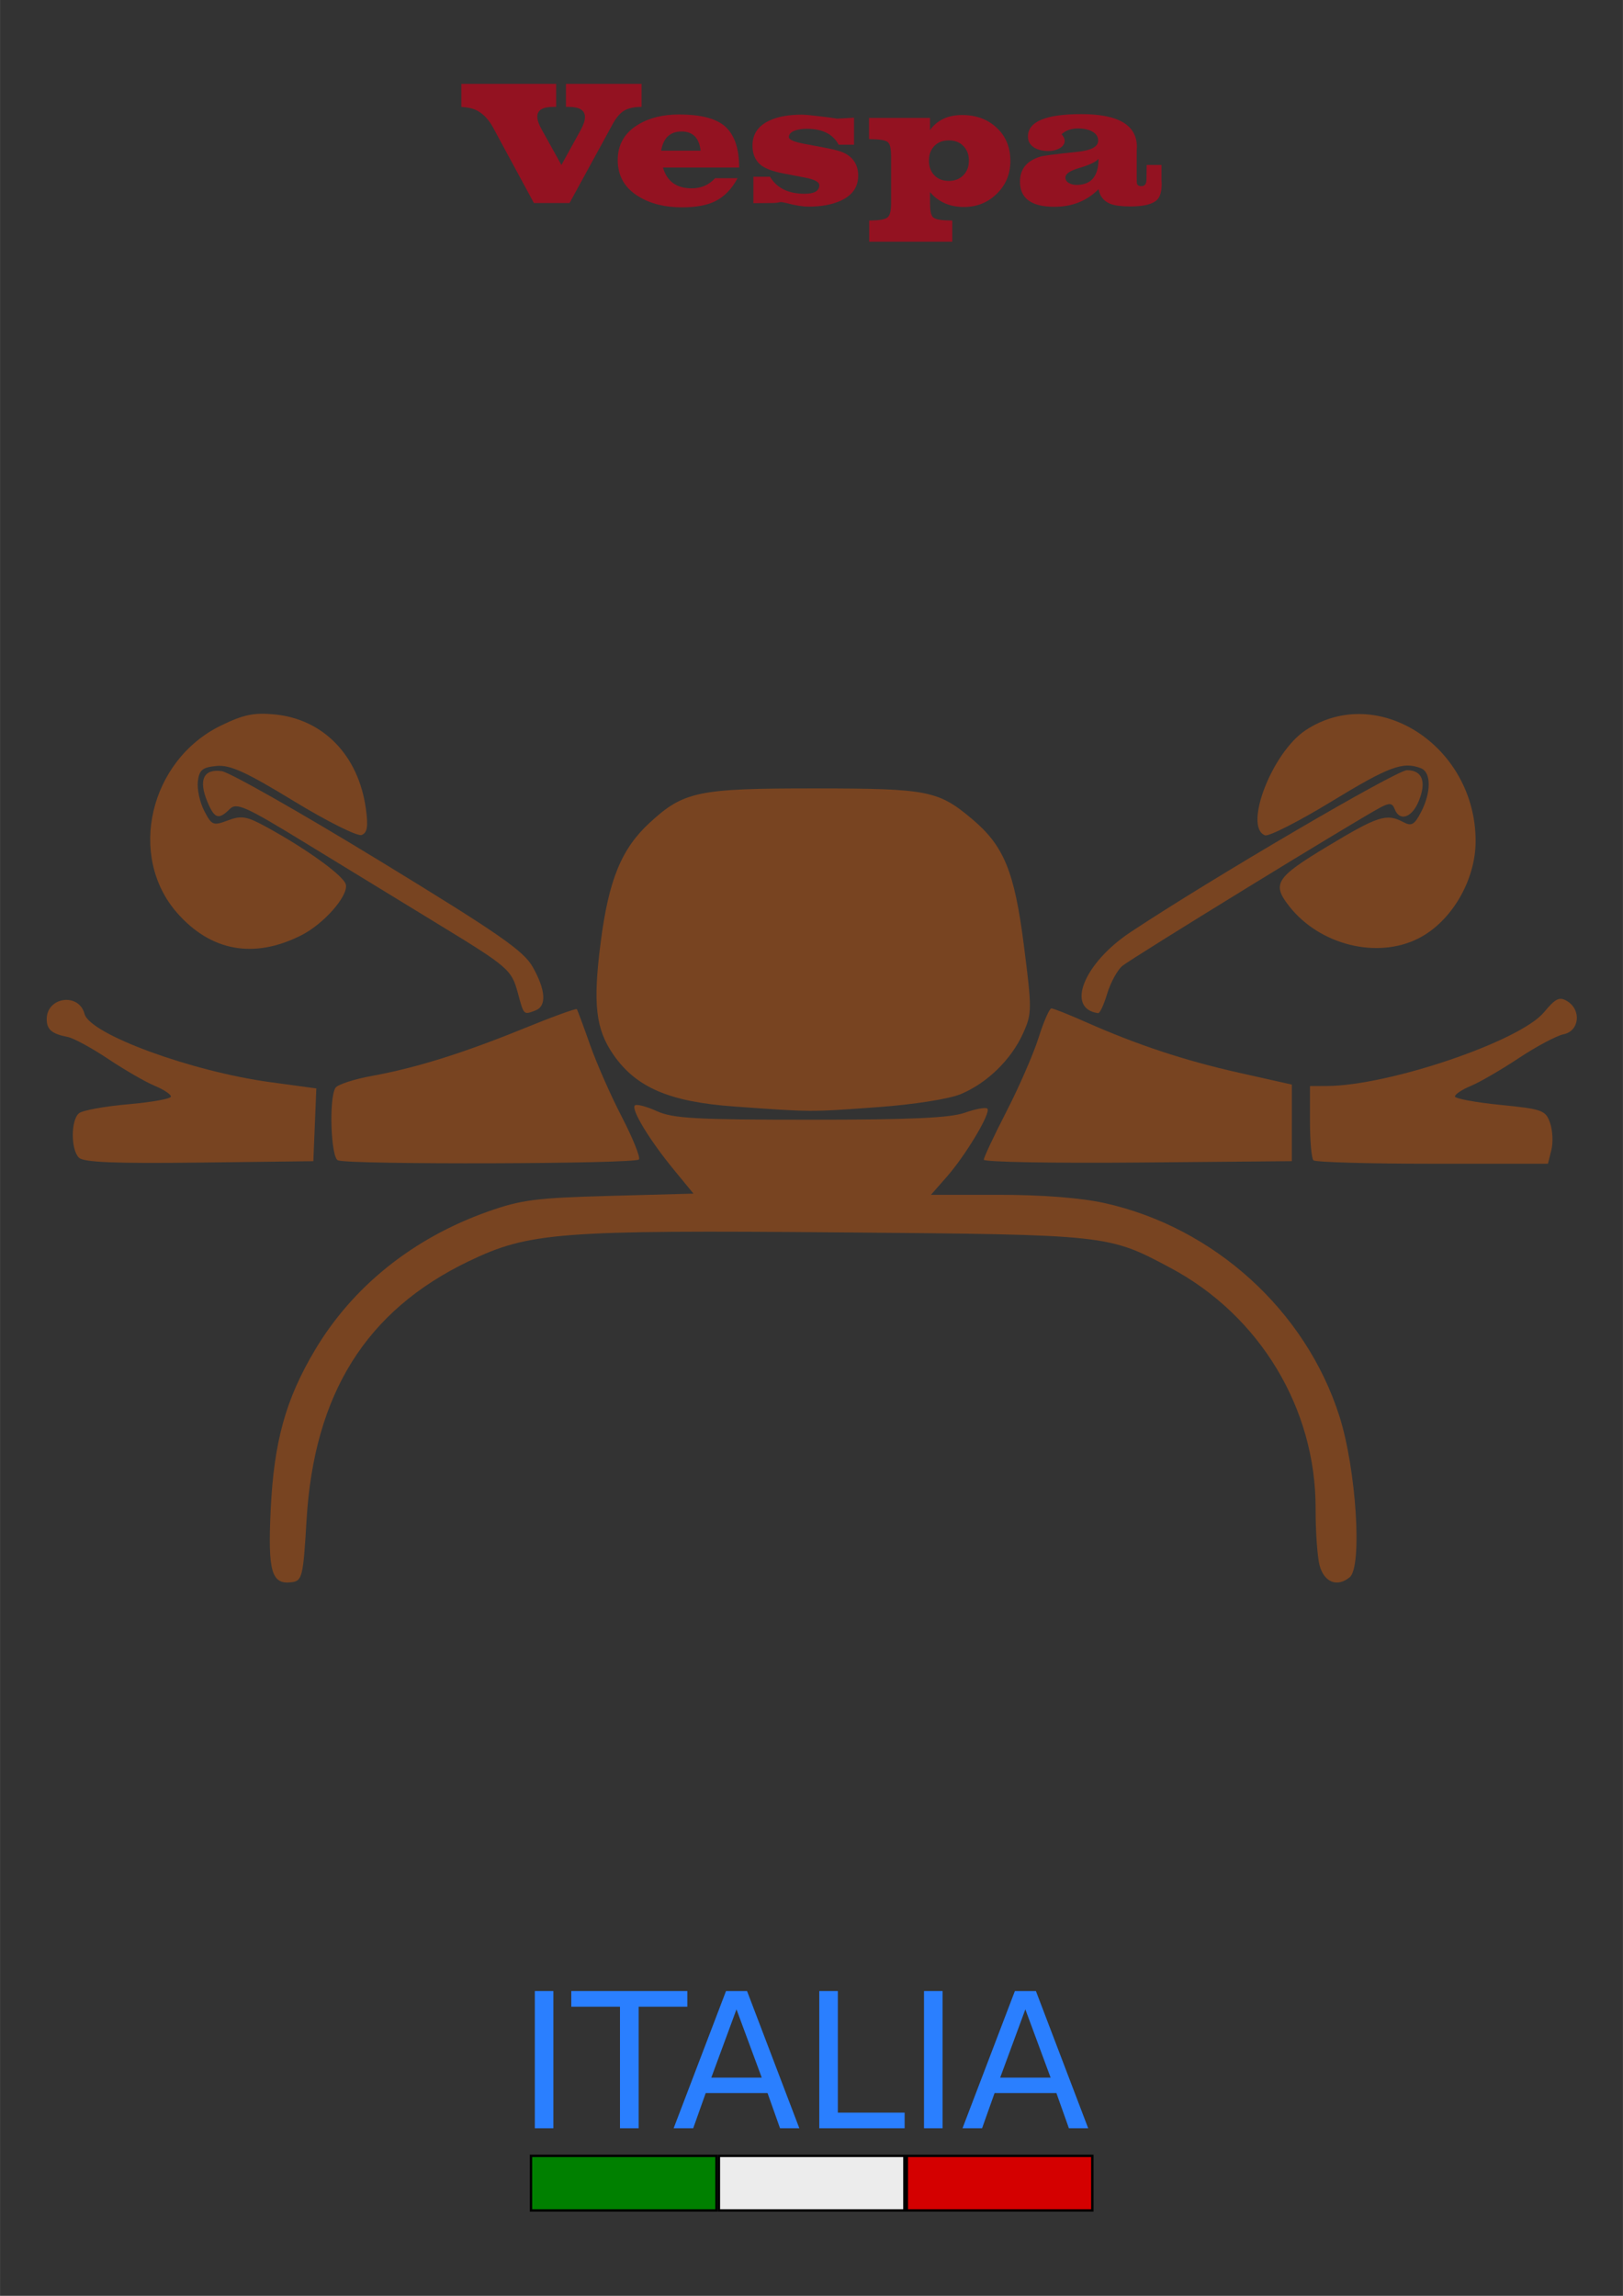 <?xml version="1.0" encoding="UTF-8"?>
<svg width="210mm" height="297mm" version="1.1" viewBox="0 0 744.09 1052.4" xmlns="http://www.w3.org/2000/svg">
<rect x="0" y="0" width="744.09" height="1052.4" fill="#333333" stroke="none"/>
<g transform="matrix(1.638 0 0 1.638 -252.13 -102.37)" fill="#784421">
<path d="m239.71 488.06c2.085-35.488 16.654-58.788 45.391-72.593 16.906-8.121 25.136-8.757 104.63-8.074 74.51 0.64 74.349 0.622 91.802 9.925 24.998 13.324 40.699 39.335 40.628 67.309-0.016 6.421 0.484 13.595 1.111 15.941 1.274 4.764 4.959 6.212 8.446 3.318 3.574-2.966 1.809-30.339-2.91-45.112-9.436-29.544-35.122-52.825-65.754-59.596-6.617-1.463-17.399-2.306-29.495-2.306h-19.065l4.403-5.014c5.419-6.172 12.478-18.016 11.387-19.106-0.442-0.442-3.293 0.077-6.335 1.152-4.1 1.45-15.281 1.956-43.209 1.956-32.055 0-38.471-0.36-42.994-2.413-2.924-1.327-5.687-2.042-6.14-1.589-1.103 1.103 4.116 9.705 10.9 17.962l5.516 6.715-23.492 0.638c-20.647 0.561-24.78 1.095-34.122 4.414-20.973 7.45-37.851 21.01-48.462 38.935-8.092 13.669-11.343 25.436-12.257 44.358-0.848 17.56 0.228 21.212 6.01 20.386 2.801-0.4 3.098-1.674 4.011-17.205z"/>
<path d="m242.04 377.28 0.419-10.178-12.865-1.752c-22.203-3.024-50.534-13.432-52.019-19.111-1.572-6.011-10.585-4.768-10.585 1.46 0 2.925 1.426 4.138 5.868 4.994 1.639 0.316 6.743 3.086 11.34 6.156 4.598 3.07 10.432 6.441 12.965 7.49 2.533 1.049 4.606 2.413 4.606 3.03s-5.38 1.589-11.955 2.159c-6.575 0.57-12.771 1.696-13.767 2.502-2.32 1.878-2.351 10.136-0.046 12.441 1.306 1.306 10.079 1.665 33.693 1.377l31.927-0.389 0.419-10.178z"/>
<path d="m332.77 386.97c0.411-0.665-1.761-6.045-4.827-11.955-3.066-5.911-7.064-14.985-8.884-20.166s-3.48-9.649-3.688-9.929c-0.208-0.28-6.779 2.102-14.602 5.293-17.13 6.988-30.381 11.136-42.708 13.372-5.05 0.916-9.663 2.422-10.252 3.348-1.862 2.927-1.294 19.484 0.696 20.287 3.124 1.261 83.478 1.023 84.264-0.249z"/>
<path d="m515.51 376.74v-10.714l-14.732-3.304c-15.328-3.438-28.547-7.811-43.052-14.243-4.682-2.076-8.965-3.775-9.517-3.775s-2.166 3.685-3.586 8.189c-1.42 4.504-5.452 13.767-8.96 20.584-3.508 6.817-6.378 12.924-6.378 13.57 0 0.646 19.4 1.002 43.112 0.791l43.112-0.384v-10.714z"/>
<path d="m588.15 384.35c0.528-2.104 0.365-5.528-0.363-7.608-1.238-3.537-2.14-3.863-13.975-5.044-6.959-0.694-12.652-1.756-12.652-2.36s2.016-1.933 4.479-2.954c2.463-1.02 8.496-4.522 13.404-7.781 4.909-3.259 10.556-6.259 12.548-6.667 4.395-0.9 5.038-6.772 1.012-9.25-2.174-1.339-3.264-0.82-6.521 3.103-6.732 8.108-43.424 20.561-60.79 20.631l-4.71 0.019v9.902c0 5.446 0.435 10.337 0.966 10.869 0.531 0.531 15.518 0.966 33.303 0.966h32.337l0.96-3.826z"/>
<path d="m399.67 372.33c10.114-0.736 19.884-2.274 23.186-3.652 7.36-3.07 14.115-9.661 17.425-17.002 2.506-5.556 2.515-6.677 0.22-24.648-2.636-20.635-5.568-27.797-14.445-35.282-9.507-8.016-12.42-8.588-43.865-8.609-32.903-0.022-36.876 0.801-46.449 9.625-7.893 7.276-11.449 15.967-13.7 33.484-2.21 17.203-1.413 24.224 3.568 31.411 6.374 9.198 15.705 13.198 33.821 14.499 21.969 1.577 20.992 1.573 40.238 0.173z"/>
<path d="m348.8 366.63c-11.629-2.05-21.77-11.118-23.355-20.883-1.051-6.475 3.301-34.908 6.202-40.517 3.283-6.349 11.439-13.67 17.704-15.891 3.679-1.305 13.968-1.866 33.564-1.83 31.813 0.058 33.168 0.402 42.561 10.799 6.816 7.545 7.612 9.733 10.43 28.681 2.629 17.678 1.779 23.077-4.806 30.511-7.51 8.479-12.244 9.492-46.011 9.845-16.738 0.175-33.068-0.147-36.289-0.715z"/>
<path d="m416.54 361.99c6.737-1.783 13.265-7.193 15.662-12.98 1.494-3.607 1.484-7.379-0.055-19.955-2.105-17.2-3.8-22.313-9.342-28.174-8.101-8.568-10.437-9.07-42.189-9.07h-29.107l-6.041 4.187c-8.486 5.881-11.615 11.793-14.026 26.502-3.111 18.98-2.821 24.671 1.552 30.403 5.201 6.819 11.293 9.578 23.836 10.796 13.541 1.315 52.501 0.2 59.711-1.708z"/>
<path d="m303.81 345.27c3.151-1.209 2.871-5.667-0.761-12.129-2.565-4.563-9.452-9.339-43.026-29.834-21.985-13.421-41.797-24.669-44.027-24.996-5.055-0.742-6.577 2.414-4.077 8.45 2.018 4.871 3.182 5.27 6.293 2.158 1.919-1.919 4.349-0.825 21.478 9.665 10.623 6.506 26.814 16.402 35.98 21.991 20.796 12.682 21.42 13.219 23.248 20.009 1.628 6.047 1.548 5.97 4.892 4.687z"/>
<path d="m463.82 340.59c0.916-3.058 2.813-6.547 4.215-7.753 2.378-2.046 65.462-40.774 72.325-44.401 2.493-1.318 3.28-1.218 3.94 0.5 1.36 3.545 4.793 2.431 6.701-2.174 2.266-5.47 1.05-8.721-3.26-8.721-3.014 0-54.667 30.25-77.37 45.31-13.135 8.713-18.235 21.463-9.074 22.686 0.472 0.063 1.607-2.388 2.523-5.446z"/>
<path d="m238.18 324.28c6.3-3.166 13.174-10.935 12.554-14.19-0.455-2.388-10.842-9.931-22.288-16.183-5.48-2.994-6.961-3.244-10.742-1.817-4.112 1.552-4.526 1.385-6.624-2.671-1.231-2.38-2.035-6.077-1.788-8.216 0.372-3.225 1.263-3.967 5.215-4.347 3.802-0.366 8.181 1.623 21.647 9.832 9.292 5.665 17.823 9.929 18.976 9.487 1.591-0.611 1.881-2.365 1.204-7.301-2.05-14.956-11.898-25.134-25.591-26.45-5.757-0.553-8.746 0.073-15.036 3.15-19.952 9.761-26.18 36.499-12.209 52.411 9.434 10.745 21.474 12.93 34.682 6.294z"/>
<path d="m551.01 325.08c9.191-4.695 15.941-16.215 15.941-27.207 0-26.527-27.406-44.377-47.608-31.008-9.36 6.194-17.422 27.064-11.354 29.392 1.046 0.401 9.427-3.858 18.625-9.465 16.054-9.786 19.971-11.246 25.003-9.315 2.909 1.116 2.941 6.705 0.069 12.259-1.856 3.588-2.679 4.056-4.977 2.826-4.675-2.502-7.058-1.742-21.165 6.748-14.576 8.773-15.698 10.533-10.738 16.839 8.533 10.847 24.663 14.826 36.205 8.93z"/>
</g>
<g transform="translate(-.001 -19.008)" fill="#931221">
<path d="m294.14 68.001c-3.319 4.4e-5 -5.947 0.553-7.883 1.66-1.881 1.106-3.623 3.098-5.228 5.974l-19.915 36.428h-16.347l-18.587-34.353c-1.936-3.651-4.343-6.279-7.219-7.883-1.715-0.996-4.204-1.604-7.468-1.825v-10.538h43.481v10.538h-1.328c-4.868 4.4e-5 -7.302 1.494-7.302 4.481-4e-5 1.549 0.636 3.458 1.909 5.726l9.128 16.43 8.879-16.098c1.272-2.323 1.908-4.287 1.909-5.891-5e-5 -3.098-2.489-4.647-7.468-4.647h-1.245v-10.538h34.685v10.538"/>
<path d="m338.88 95.799h-34.934c1.825 6.362 6.223 9.543 13.194 9.543 4.315 1e-5 7.883-1.549 10.704-4.647h10.289c-2.655 5.034-6.168 8.602-10.538 10.704-3.762 1.77-8.74 2.655-14.936 2.655-7.8 0-14.383-1.632-19.749-4.896-6.472-3.872-9.709-9.46-9.709-16.762 0-7.026 3.07-12.419 9.211-16.181 5.145-3.153 11.451-4.73 18.919-4.73 9.46 4.1e-5 16.291 1.66 20.496 4.979 4.702 3.762 7.053 10.206 7.053 19.334m-17.674-7.717c-0.664-5.864-3.568-8.796-8.713-8.796-5.255 3.3e-5 -8.381 2.932-9.377 8.796h18.089"/>
<path d="m393.45 99.533c-5e-5 5.2-2.655 9.017-7.966 11.451-3.983 1.825-8.906 2.738-14.77 2.738-2.711 0-6.14-0.553-10.289-1.66-1.106-0.277-1.936-0.415-2.489-0.415-0.221 0-0.692 0.083-1.411 0.249-0.719 0.111-1.549 0.166-2.489 0.166l-8.63 0.083v-12.115h7.634c3.098 5.2 8.381 7.8 15.849 7.8 4.481 1e-5 6.721-1.3 6.721-3.9-3e-5 -1.494-2.13-2.655-6.389-3.485l-9.957-1.909c-5.255-0.996-8.879-2.406-10.87-4.232-2.268-2.047-3.402-4.896-3.402-8.547 0-5.311 2.628-9.155 7.883-11.534 3.817-1.77 8.74-2.655 14.77-2.655 1.494 4e-5 4.674 0.304 9.543 0.913 2.434 0.277 4.619 0.581 6.555 0.913l7.8-0.415v12.364h-7.053c-2.6-4.868-7.468-7.302-14.604-7.302-1.826 3.4e-5 -3.485 0.221-4.979 0.664-2.158 0.664-3.236 1.715-3.236 3.153-2e-5 1.162 2.323 2.185 6.97 3.07l9.709 1.825c4.536 0.83 7.662 1.743 9.377 2.738 3.817 2.158 5.726 5.504 5.726 10.04"/>
<path d="m463.22 92.811c-6e-5 5.974-2.075 10.981-6.223 15.019-4.094 4.038-9.128 6.057-15.102 6.057-6.472-1e-5 -11.645-2.268-15.517-6.804v4.979c-3e-5 3.319 0.415 5.449 1.245 6.389 0.83 0.94 2.959 1.466 6.389 1.577l2.572 0.083v9.709h-38.087v-9.709l2.323-0.083c3.319-0.111 5.421-0.636 6.306-1.577 0.94-0.885 1.411-3.015 1.411-6.389v-21.243c-1e-5 -3.374-0.415-5.504-1.245-6.389-0.774-0.94-2.932-1.466-6.472-1.577l-2.406-0.083v-9.709h27.964v5.56c3.319-4.591 8.242-6.887 14.77-6.887 6.362 4e-5 11.617 1.936 15.766 5.809 4.204 3.872 6.306 8.962 6.306 15.268m-19.002-0.166c-5e-5 -2.766-0.858-5.006-2.572-6.721-1.66-1.715-3.872-2.572-6.638-2.572-2.766 2.9e-5 -4.979 0.857-6.638 2.572-1.66 1.715-2.489 3.955-2.489 6.721-3e-5 2.766 0.83 5.006 2.489 6.721 1.659 1.715 3.872 2.572 6.638 2.572 2.711 1e-5 4.923-0.857 6.638-2.572 1.715-1.77 2.572-4.011 2.572-6.721"/>
<path d="m532.52 101.69c-7e-5 0.553 0.028 1.079 0.083 1.577-7e-5 3.485-0.692 5.919-2.075 7.302-2.047 2.047-6.141 3.07-12.281 3.07-4.038 0-7.081-0.387-9.128-1.162-3.043-1.217-4.868-3.457-5.477-6.721-5.366 5.366-12.115 8.049-20.247 8.049-10.511-1e-5 -15.766-3.845-15.766-11.534 0-5.753 3.098-9.57 9.294-11.451 1.383-0.443 7.136-1.189 17.26-2.24 6.196-0.664 9.294-2.351 9.294-5.062-4e-5 -1.992-1.079-3.485-3.236-4.481-1.66-0.774-3.623-1.162-5.891-1.162-3.153 3.4e-5 -5.698 0.885-7.634 2.655 0.94 1.162 1.411 2.102 1.411 2.821 0.055 1.604-0.83 2.877-2.655 3.817-1.438 0.719-3.043 1.079-4.813 1.079-2.434 2.4e-5 -4.508-0.47-6.223-1.411-2.102-1.217-3.153-2.959-3.153-5.228-1e-5 -6.859 8.159-10.289 24.479-10.289 17.094 4.1e-5 25.585 5.089 25.474 15.268-6e-5 0.387-0.028 0.802-0.083 1.245-6e-5 0.387-6e-5 0.581 0 0.581v11.866c-6e-5 1.715 0.028 2.655 0.083 2.821 0.221 0.83 0.913 1.245 2.075 1.245 1.549 1e-5 2.323-1.051 2.323-3.153l0.083-6.555h6.804v7.053m-28.877-9.874c-1.106 1.383-4.094 2.794-8.962 4.232-4.149 1.217-6.223 2.655-6.223 4.315-2e-5 1.162 0.608 2.047 1.825 2.655 0.94 0.498 2.047 0.747 3.319 0.747 6.694 1e-5 10.04-3.983 10.04-11.949"/>
</g>
<g transform="translate(-.001 -19.008)">
<g transform="translate(-6e-6)" fill="#2a7fff">
<path d="m245.19 931.71h8.509v62.892h-8.509v-62.892"/>
<path d="m261.91 931.71h53.204v7.161h-22.326v55.731h-8.551v-55.731h-22.326v-7.161"/>
<path d="m337.65 940.09-11.542 31.299h23.127l-11.584-31.299m-4.802-8.383h9.647l23.969 62.892h-8.846l-5.729-16.134h-28.35l-5.729 16.134h-8.973l24.011-62.892"/>
<path d="m375.61 931.71h8.509v55.731h30.625v7.161h-39.134v-62.892"/>
<path d="m423.63 931.71h8.509v62.892h-8.509v-62.892"/>
<path d="m470.09 940.09-11.542 31.299h23.127l-11.584-31.299m-4.802-8.383h9.647l23.969 62.892h-8.846l-5.729-16.134h-28.35l-5.729 16.134h-8.973l24.011-62.892"/>
</g>
<g transform="matrix(1.103 0 0 1.103 663.7 607)" stroke="#000" stroke-width="1px">
<rect x="-381.03" y="362.88" width="77.113" height="22.68" color="#000000" fill="#008000"/>
<rect x="-302.91" y="362.88" width="77.113" height="22.68" color="#000000" fill="#ececec"/>
<rect x="-224.8" y="362.88" width="77.113" height="22.68" color="#000000" fill="#d40000"/>
</g>
</g>
</svg>
